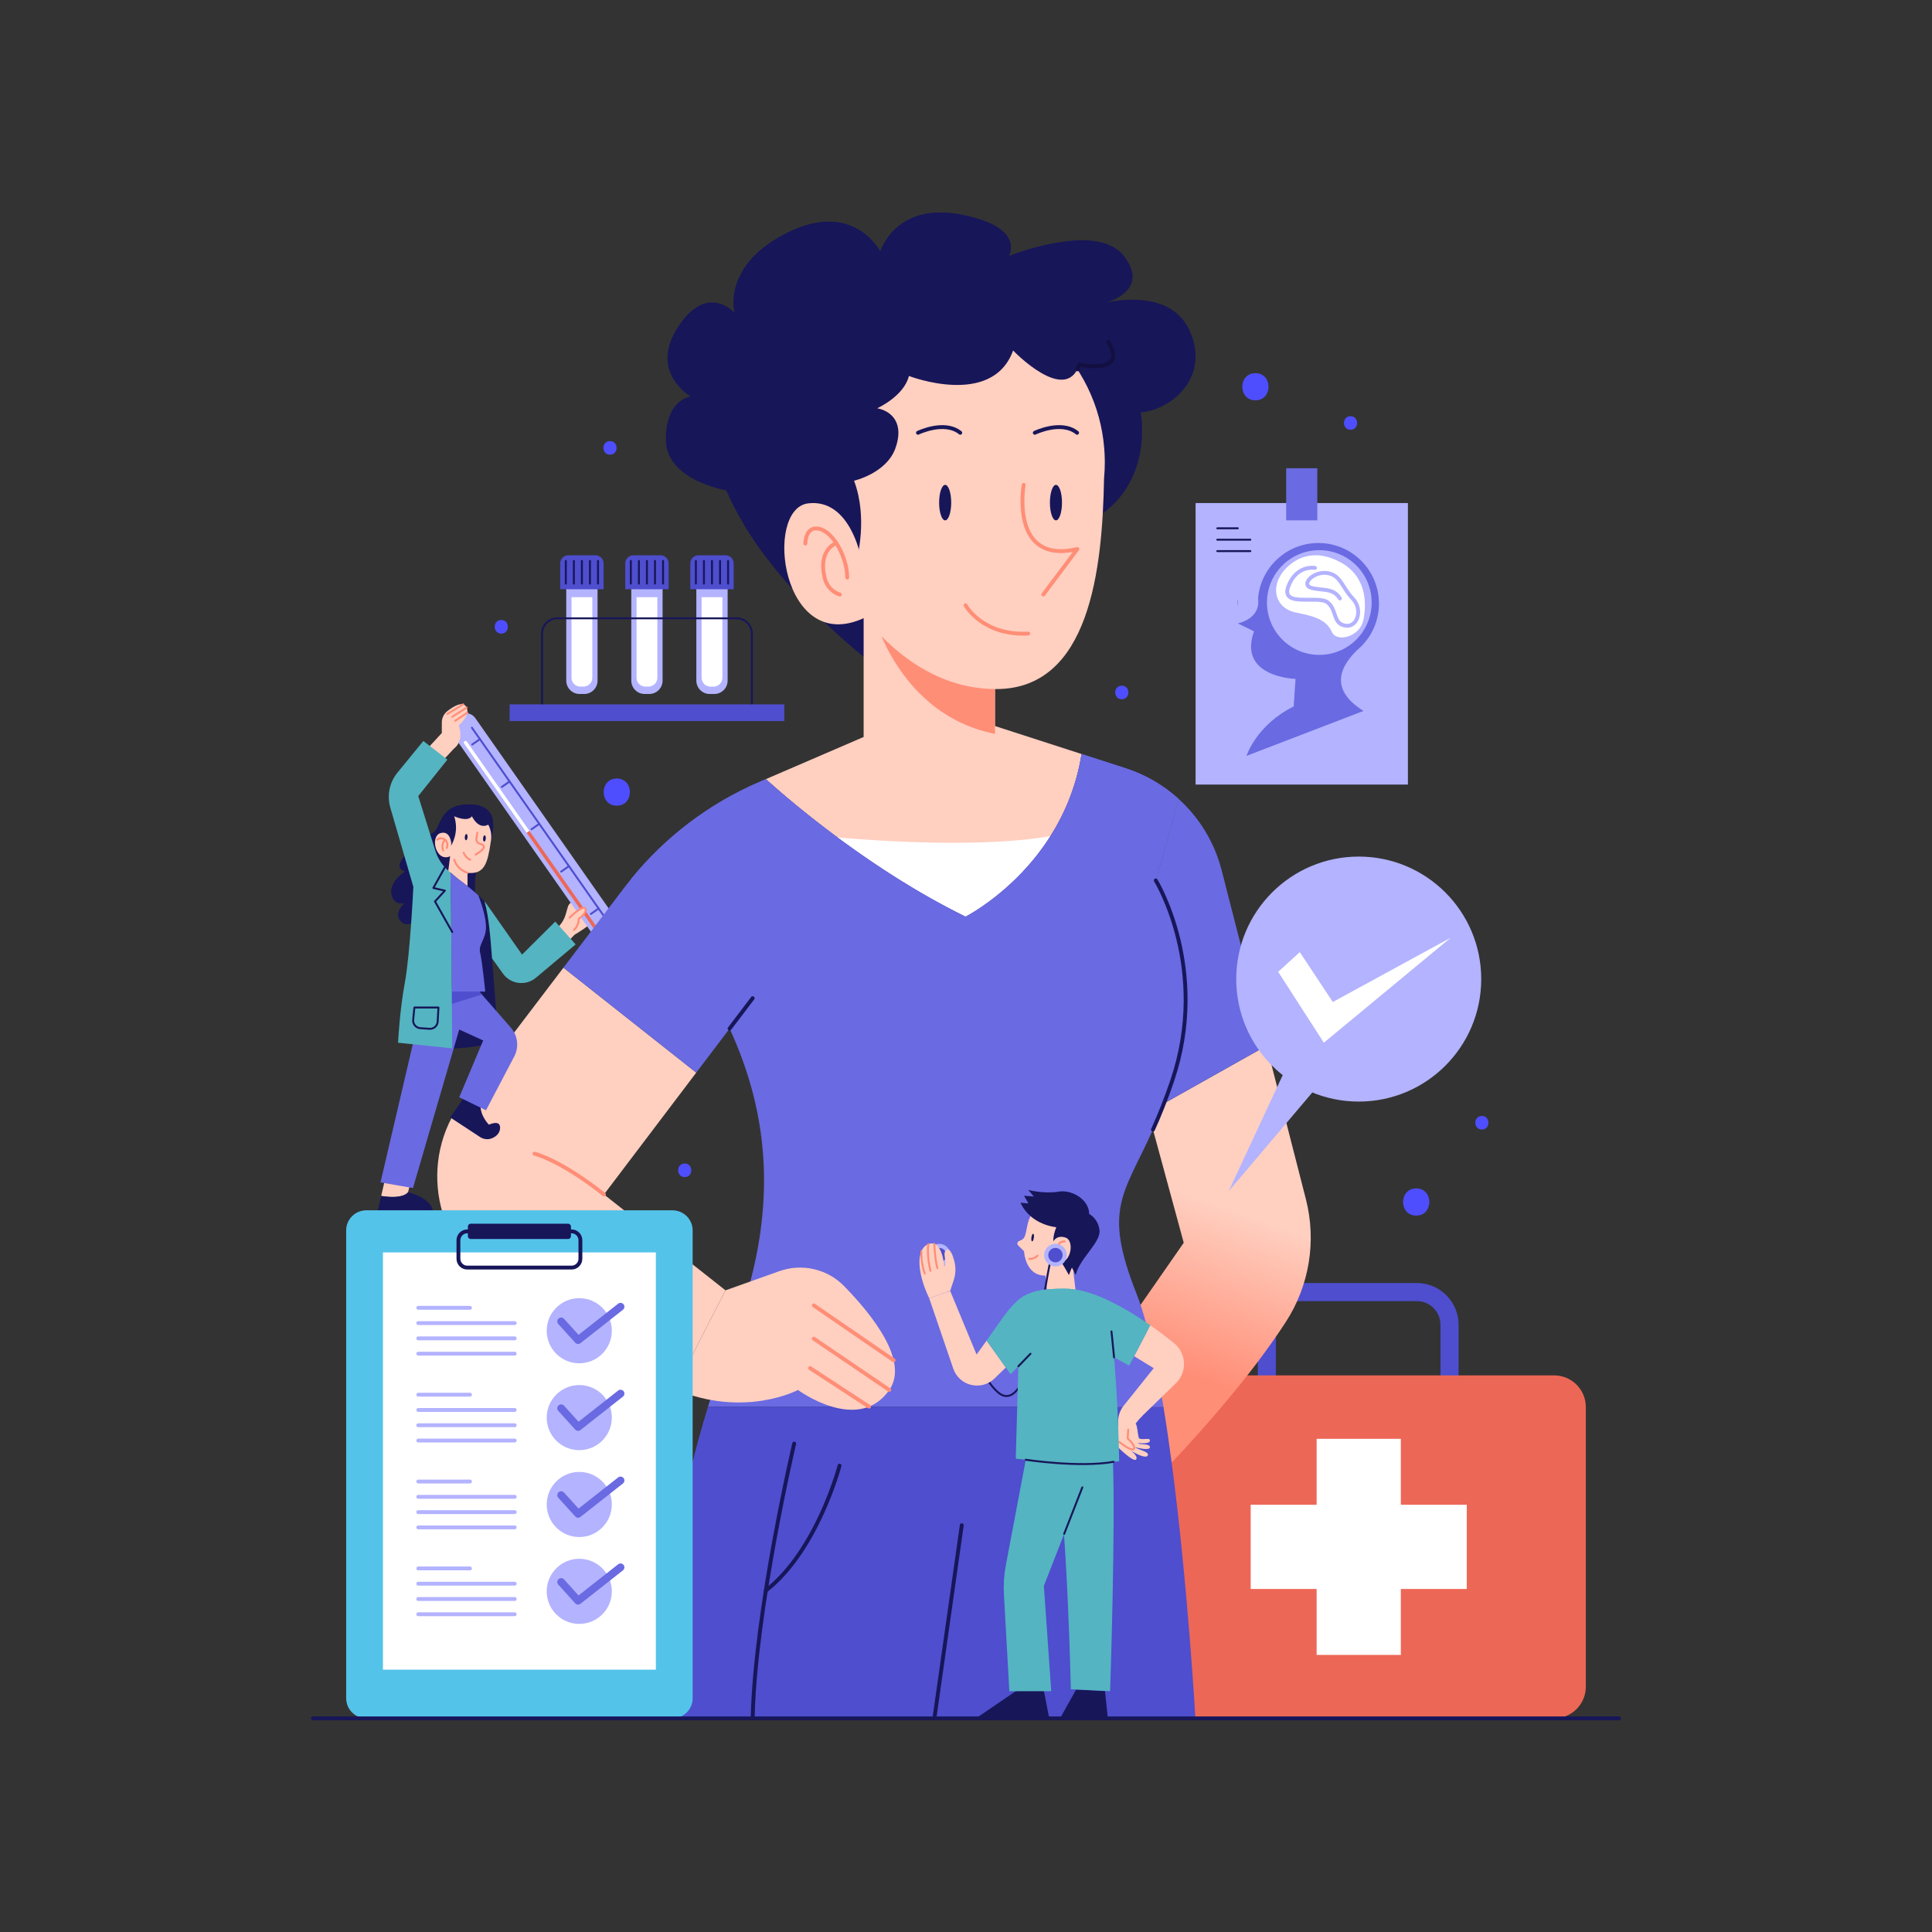 <svg xmlns="http://www.w3.org/2000/svg" xmlns:xlink="http://www.w3.org/1999/xlink" x="0px" y="0px" viewBox="0 0 500 500" style="enable-background:new 0 0 500 500;" xml:space="preserve"><rect x="0" y="0" width="500" height="500" fill="#333333" stroke="none"/><g id="BACKGROUND"></g><g id="OBJECTS">	<g>		<path style="fill:#4E4ECE;" d="M375.14,362.069c-1.295,0-2.344-1.05-2.344-2.344v-16.872c0-3.378-2.748-6.126-6.126-6.126h-30.336   c-3.378,0-6.126,2.748-6.126,6.126v16.195c0,1.295-1.05,2.344-2.344,2.344c-1.295,0-2.344-1.05-2.344-2.344v-16.195   c0-5.964,4.851-10.815,10.815-10.815h30.336c5.964,0,10.815,4.851,10.815,10.815v16.872   C377.484,361.019,376.434,362.069,375.14,362.069z"></path>		<path style="fill:#ED6756;" d="M301.058,444.707h101.16c4.525,0,8.193-3.668,8.193-8.193v-72.37c0-4.525-3.668-8.193-8.193-8.193   h-101.16c-4.525,0-8.193,3.668-8.193,8.193v72.37C292.865,441.039,296.533,444.707,301.058,444.707z"></path>		<g>			<polygon style="fill:#FFFFFF;" points="379.6,389.432 362.535,389.432 362.535,372.367 340.742,372.367 340.742,389.432     323.676,389.432 323.676,411.225 340.742,411.225 340.742,428.29 362.535,428.29 362.535,411.225 379.6,411.225    "></polygon>		</g>	</g>	<g>		<path style="fill:#FFCFC0;" d="M144.29,240.065L144.29,240.065c1.001-0.927,1.731-2.109,2.11-3.42l0.56-1.939   c0.247-0.854,1.018-1.443,1.907-1.449c2.365-0.016,6.747,0.169,7.243,1.729c0.684,2.149-7.424,6.935-7.424,6.935l-1.905,1.934   L144.29,240.065z"></path>		<g>			<path style="fill:#B3B3FF;" d="M182.244,270.368l-5.919,4.148L117.1,190.01c-0.977-1.395-0.639-3.317,0.755-4.294l0.869-0.609    c1.395-0.977,3.317-0.639,4.295,0.755L182.244,270.368z"></path>			<g>									<line style="fill:none;stroke:#4E4ECE;stroke-width:0.5;stroke-linecap:round;stroke-linejoin:round;stroke-miterlimit:10;" x1="122.125" y1="188.329" x2="180.484" y2="271.602"></line>									<line style="fill:none;stroke:#4E4ECE;stroke-width:0.5;stroke-linecap:round;stroke-linejoin:round;stroke-miterlimit:10;" x1="124.199" y1="191.289" x2="122.199" y2="192.691"></line>									<line style="fill:none;stroke:#4E4ECE;stroke-width:0.5;stroke-linecap:round;stroke-linejoin:round;stroke-miterlimit:10;" x1="131.88" y1="202.248" x2="129.88" y2="203.65"></line>									<line style="fill:none;stroke:#4E4ECE;stroke-width:0.5;stroke-linecap:round;stroke-linejoin:round;stroke-miterlimit:10;" x1="139.56" y1="213.207" x2="137.56" y2="214.609"></line>									<line style="fill:none;stroke:#4E4ECE;stroke-width:0.5;stroke-linecap:round;stroke-linejoin:round;stroke-miterlimit:10;" x1="147.24" y1="224.166" x2="145.24" y2="225.568"></line>									<line style="fill:none;stroke:#4E4ECE;stroke-width:0.5;stroke-linecap:round;stroke-linejoin:round;stroke-miterlimit:10;" x1="154.92" y1="235.125" x2="152.921" y2="236.527"></line>									<line style="fill:none;stroke:#4E4ECE;stroke-width:0.5;stroke-linecap:round;stroke-linejoin:round;stroke-miterlimit:10;" x1="162.601" y1="246.084" x2="160.601" y2="247.486"></line>									<line style="fill:none;stroke:#4E4ECE;stroke-width:0.5;stroke-linecap:round;stroke-linejoin:round;stroke-miterlimit:10;" x1="170.281" y1="257.043" x2="168.281" y2="258.445"></line>			</g>			<path style="fill:#ED6756;" d="M137.002,215.004l39.745,56.712c0.141,0.201,0.086,0.469-0.106,0.604l-0.01,0.007    c-0.192,0.135-0.463,0.095-0.604-0.106l-39.745-56.712L137.002,215.004z"></path>			<path style="fill:#FFFFFF;" d="M120.823,191.919l16.179,23.086l-0.72,0.505l-16.179-23.086c-0.134-0.192-0.086-0.469,0.106-0.604    l0.01-0.007C120.411,191.678,120.689,191.727,120.823,191.919z"></path>		</g>					<path style="fill:#FFCFC0;stroke:#FF8E77;stroke-width:0.5;stroke-linecap:round;stroke-linejoin:round;stroke-miterlimit:10;" d="   M147.415,237.477c0,0,3.419-3.37,4.054-2.344c0.635,1.026-1.709,2.686-1.709,2.686s0.098,1.709-1.221,2.833"></path>	</g>	<g>		<linearGradient id="SVGID_1_" gradientUnits="userSpaceOnUse" x1="316.473" y1="312.417" x2="302.114" y2="353.736">			<stop offset="0" style="stop-color:#FFCFC0"></stop>			<stop offset="1" style="stop-color:#FF8E77"></stop>		</linearGradient>		<path style="fill:url(#SVGID_1_);" d="M337.96,310.329l-10.165-39.693l-26.561,14.931l-4.066,2.286l1.221,4.495l7.959,29.281   l-11.171,16.07l-13.257,19.095l14.265,28.917c0,0,2.801-2.719,7.045-7.197c7.795-8.24,20.478-22.4,29.562-36.431   C338.874,332.694,340.738,321.172,337.96,310.329z"></path>		<path style="fill:#FFCFC0;" d="M279.914,195.14c-1.348,8.416-4.396,15.473-8.065,21.251   c-9.096,14.347-21.966,20.841-21.966,20.841c-12.484-6.119-23.924-13.668-33.137-20.501c-8.24-6.095-14.711-11.64-18.555-15.086   l43.628-18.813L279.914,195.14z"></path>		<path style="fill:#171659;" d="M295.211,106.734c0,0,4.103,20.314-14.852,29.105c-18.954,8.791-53.533,36.724-53.533,36.724   s-15.813-11.581-28.238-27.933c-2.192-2.872-4.267-5.884-6.142-9.002c-1.688-2.825-3.212-5.744-4.49-8.721   c0,0-15.637-2.591-15.637-13.14c0-10.55,6.447-11.136,6.447-11.136s-10.936-6.259-3.317-17.981s14.652-3.704,14.652-3.704   s-1.524-5.251,2.344-11.288c1.993-3.13,5.451-6.482,11.335-9.424c17.184-8.592,24.03,4.888,24.03,4.888s3.903-12.894,20.9-9.577   c16.997,3.317,12.308,10.749,12.308,10.749s16.516-6.635,25.788-2.977c1.641,0.633,3.048,1.594,4.103,2.977   c5.837,7.619-1.465,10.936-4.103,11.839c-0.223,0.082-0.41,0.141-0.563,0.188c0.141-0.035,0.328-0.07,0.563-0.117   c3.517-0.727,16.551-2.673,21.099,7.432C313.18,97.357,303.604,105.949,295.211,106.734z"></path>		<rect x="223.509" y="156.645" style="fill:#FFCFC0;" width="33.993" height="41.319"></rect>		<path style="fill:#FF8E77;" d="M257.502,156.645v33.29c-25.061-4.993-31.449-31.039-31.449-31.039   c0.645-0.797,1.278-1.547,1.922-2.251H257.502z"></path>		<path style="fill:#FFCFC0;" d="M285.927,119.57c0,1.43-0.07,2.837-0.199,4.231c-0.422,23.549-3.716,54.53-27.933,54.53   c-15.742,0-27.183-10.092-33.981-18.485c-15.379-6.892-26.092-22.33-26.092-40.276c0-24.346,19.751-44.097,44.097-44.097   c23.205,0,42.215,17.93,43.964,40.676l0.004-0.002c0,0.019,0,0.039,0,0.058C285.87,117.317,285.927,118.436,285.927,119.57z"></path>		<path style="fill:#171659;" d="M279.328,94.368c-3.516,10.55-17.137-3.657-17.137-3.657c-5.415,14.945-26.96,6.588-26.96,6.588   c-1.313,5.275-8.205,8.358-8.205,8.358c3.81,0.738,7.033,3.95,4.689,10.397c-2.344,6.447-10.69,8.358-10.69,8.358   c3.657,9.671,0.727,20.22,0.727,20.22h-23.162c-2.192-2.872-4.267-5.884-6.142-9.002v-65.97c1.993-3.13,5.451-6.482,11.335-9.424   c17.184-8.592,24.03,4.888,24.03,4.888s3.903-12.894,20.9-9.577c16.997,3.317,12.308,10.749,12.308,10.749   s16.516-6.635,25.788-2.977v25.19C292.081,97.158,279.328,94.368,279.328,94.368z"></path>		<path style="fill:#FFCFC0;" d="M222.776,144.191c0,0-2.784-15.238-13.627-13.92c-11.636,1.415-6.863,39.807,14.664,29.574   L222.776,144.191z"></path>		<path style="fill:none;stroke:#FF8E77;stroke-linecap:round;stroke-linejoin:round;stroke-miterlimit:10;" d="M208.417,140.675   c0,0,0-4.689,3.663-3.81c3.663,0.879,7.179,7.473,7.179,12.601"></path>		<path style="fill:none;stroke:#FF8E77;stroke-linecap:round;stroke-linejoin:round;stroke-miterlimit:10;" d="M216.427,140.561   c0,0-4.782,1.645-3.032,8.904c0.883,3.663,3.96,4.396,3.96,4.396"></path>		<path style="fill:none;stroke:#130F40;stroke-linecap:round;stroke-linejoin:round;stroke-miterlimit:10;" d="M286.806,88.507   c5.275,8.651-7.479,5.861-7.479,5.861c-0.152,0.446-0.316,0.856-0.504,1.219"></path>		<path style="fill:none;stroke:#FF8E77;stroke-linecap:round;stroke-linejoin:round;stroke-miterlimit:10;" d="M264.926,125.485   c0,0-3.657,20.708,13.898,16.606l-8.819,11.771"></path>		<ellipse style="fill:#171659;" cx="244.608" cy="130.076" rx="1.563" ry="4.591"></ellipse>		<ellipse style="fill:#171659;" cx="273.28" cy="130.076" rx="1.563" ry="4.591"></ellipse>		<path style="fill:none;stroke:#171659;stroke-linecap:round;stroke-linejoin:round;stroke-miterlimit:10;" d="M237.575,112.005   c0,0,6.838-3.321,10.94,0"></path>		<path style="fill:none;stroke:#171659;stroke-linecap:round;stroke-linejoin:round;stroke-miterlimit:10;" d="M267.809,112.005   c0,0,6.838-3.321,10.94,0"></path>		<path style="fill:none;stroke:#FF8E77;stroke-linecap:round;stroke-linejoin:round;stroke-miterlimit:10;" d="M249.883,156.645   c0,0,4.298,7.912,16.215,7.326"></path>		<path style="fill:#FFFFFF;" d="M271.849,216.391c-9.096,14.347-21.966,20.841-21.966,20.841   c-12.484-6.119-23.924-13.668-33.137-20.501C228.585,217.751,254.49,219.415,271.849,216.391z"></path>		<path style="fill:#6A6AE2;" d="M303.357,279.724c-0.711,2.097-1.421,4.033-2.124,5.843l26.561-14.931l-11.625-45.395   c-1.852-7.209-5.744-13.574-11.077-18.426l-5.978,21.04C299.114,227.855,313.18,250.712,303.357,279.724z"></path>		<path style="fill:#FFCFC0;" d="M119.866,284.588c-11.909,15.66-7.479,38.201,9.471,48.2l45.328,26.737l13.093-25.588   l-31.449-24.815l23.88-31.524l-34.368-27.166L119.866,284.588z"></path>		<path style="fill:#6A6AE2;" d="M303.357,279.724c9.823-29.011-4.243-51.869-4.243-51.869l5.978-21.04   c-3.903-3.563-8.569-6.306-13.75-7.982l-11.429-3.692c-4.689,29.293-30.031,42.093-30.031,42.093   c-23.631-11.593-43.523-28.273-51.693-35.587l-1.711,0.738c-12.894,5.556-24.229,14.136-33.079,25.002   c-0.609,0.75-1.219,1.512-1.805,2.286l-15.774,20.759l34.368,27.166l8.636-11.401l5.966-7.865h94.36l8.016,29.521l4.066-2.286   C301.937,283.756,302.647,281.821,303.357,279.724z"></path>		<path style="fill:#6A6AE2;" d="M295.176,337.699c-0.34-1.02-0.692-1.981-1.043-2.884c-8.733-22.084-3.399-25.483,4.255-42.468   c1.594-3.528,3.282-7.642,4.97-12.624c9.823-29.011-4.243-51.869-4.243-51.869l5.978-21.04c-3.903-3.563-8.569-6.306-13.75-7.982   l-11.429-3.692c-4.689,29.293-30.031,42.093-30.031,42.093c-23.631-11.593-43.523-28.273-51.693-35.587l-1.711,0.738   c-12.894,5.556-24.229,14.136-33.079,25.002c9.577,12.038,18.919,24.651,25.424,38.811c9.999,21.756,13.351,47.168,0.692,79.755   c-2.404,6.192-4.475,12.229-6.284,18.087h117.864C299.402,353.716,297.437,344.425,295.176,337.699z"></path>		<path style="fill:#4E4ECE;" d="M301.097,364.038H183.232c-14.285,46.258-11.299,80.669-11.299,80.669h137.437   c0,0-1.946-34.509-6.142-66.193C302.572,373.572,301.862,368.7,301.097,364.038z"></path>		<path style="fill:none;stroke:#171659;stroke-linecap:round;stroke-linejoin:round;stroke-miterlimit:10;" d="M299.114,227.855   c0,0,14.066,22.857,4.243,51.869c-1.688,4.982-3.376,9.096-4.97,12.624"></path>					<line style="fill:none;stroke:#171659;stroke-linecap:round;stroke-linejoin:round;stroke-miterlimit:10;" x1="188.824" y1="266.197" x2="194.791" y2="258.332"></line>		<g>			<path style="fill:#FFCFC0;" d="M187.758,333.937l13.916-4.953c5.854-2.084,12.404-0.613,16.751,3.828    c7.416,7.577,16.874,19.505,11.727,26.913c-8.01,11.526-23.639,0-23.639,0s-13.878,7.416-31.848-0.199L187.758,333.937z"></path>							<line style="fill:none;stroke:#FF8E77;stroke-linecap:round;stroke-linejoin:round;stroke-miterlimit:10;" x1="209.638" y1="354.059" x2="224.907" y2="364.038"></line>							<line style="fill:none;stroke:#FF8E77;stroke-linecap:round;stroke-linejoin:round;stroke-miterlimit:10;" x1="210.615" y1="346.45" x2="230.151" y2="359.724"></line>							<line style="fill:none;stroke:#FF8E77;stroke-linecap:round;stroke-linejoin:round;stroke-miterlimit:10;" x1="210.615" y1="337.844" x2="231.274" y2="352.03"></line>		</g>					<line style="fill:none;stroke:#171659;stroke-linecap:round;stroke-linejoin:round;stroke-miterlimit:10;" x1="248.906" y1="394.73" x2="241.824" y2="444.707"></line>		<path style="fill:none;stroke:#171659;stroke-linecap:round;stroke-linejoin:round;stroke-miterlimit:10;" d="M205.536,373.595   c0,0-10.159,43.37-10.745,71.112"></path>		<path style="fill:none;stroke:#171659;stroke-linecap:round;stroke-linejoin:round;stroke-miterlimit:10;" d="M217.273,379.301   c0,0-5.72,21.96-19.082,32.352"></path>		<path style="fill:none;stroke:#FF8E77;stroke-linecap:round;stroke-linejoin:round;stroke-miterlimit:10;" d="M156.308,309.122   c-11.335-8.983-17.977-10.546-17.977-10.546"></path>	</g>	<g>		<circle style="fill:#B3B3FF;" cx="351.638" cy="253.384" r="31.703"></circle>		<polygon style="fill:#FFFFFF;" points="336.385,246.406 330.793,251.503 342.607,269.851 375.46,242.669 344.936,259.318   "></polygon>		<polygon style="fill:#B3B3FF;" points="335.306,271.07 317.987,308.272 344.438,277.048   "></polygon>	</g>	<g>		<g>			<path style="fill:#FFCFC0;" d="M107.708,204.216l9.841-10.55c0,0,2.613-1.661,1.197-5.958c0,0,3.313-2.686,1.852-4.884    c-0.947-1.424-3.294,0.022-4.829,1.217c-0.908,0.707-1.429,1.795-1.429,2.946v2.723l-10.88,11.771L107.708,204.216z"></path>							<line style="fill:none;stroke:#FF8E77;stroke-width:0.5;stroke-linecap:round;stroke-linejoin:round;stroke-miterlimit:10;" x1="117.818" y1="186.536" x2="120.933" y2="184.454"></line>							<line style="fill:none;stroke:#FF8E77;stroke-width:0.5;stroke-linecap:round;stroke-linejoin:round;stroke-miterlimit:10;" x1="117.034" y1="185.495" x2="120.765" y2="183.133"></line>							<line style="fill:none;stroke:#FF8E77;stroke-width:0.5;stroke-linecap:round;stroke-linejoin:round;stroke-miterlimit:10;" x1="115.78" y1="184.778" x2="119.868" y2="182.291"></line>		</g>		<path style="fill:#FFCFC0;" d="M105.608,308.539l0.488-1.954l-6.545-0.977l-0.902,3.907   C104.543,310.447,105.608,308.539,105.608,308.539z"></path>		<path style="fill:#171659;" d="M111.957,313.228c0,0-0.02-2.943-6.349-4.689c0,0-1.065,1.908-6.958,0.977l-0.857,3.712H111.957z"></path>		<path style="fill:#171659;" d="M124.156,223.682c-2.544,3.88,0.152,8.768-2.473,8.522c-2.637-0.246-2.837-3.376-2.837-3.376   l-9.178,7.326c0,0-3.376,4.642-5.767,2.45c-2.286-2.098,0.551-4.689,0.809-4.923c-0.234,0.082-2.755,0.856-3.399-2.262   c-0.68-3.27,3.517-5.908,3.517-5.908s-2.544-0.492-0.879-3.001c1.665-2.52,4.595-3.81,4.595-3.81   c-0.059-1.594-0.199-2.028,2.872-2.86c0.879-0.234,1.383-0.961,1.852-1.875c1.172-2.297,2.122-5.791,8.111-5.791   c4.103,0,5.791,1.805,6.189,4.22C128.176,216.122,125.703,221.326,124.156,223.682z"></path>		<path style="fill:#FFCFC0;" d="M127.145,216.52c0,0.27-0.012,0.527-0.047,0.785c-0.023,0.188-0.058,0.363-0.082,0.539   c-0.844,5.638-1.618,8.487-6.025,8.053v5.521l-5.228-4.056l0.727-5.755c-1.489-1.184-2.438-3.024-2.438-5.087   c0-3.61,2.93-6.541,6.552-6.541C124.214,209.979,127.145,212.91,127.145,216.52z"></path>		<path style="fill:none;stroke:#FF8E77;stroke-width:0.5;stroke-linecap:round;stroke-linejoin:round;stroke-miterlimit:10;" d="   M123.532,215.499l-0.238,1.467c-0.102,0.625,0.278,1.243,0.892,1.396c1.053,0.264,2.068,0.964-1.093,2.802"></path>		<path style="fill:#171659;" d="M120.998,216.672c-0.032,0.444-0.216,0.792-0.411,0.778c-0.195-0.014-0.327-0.385-0.295-0.829   c0.032-0.444,0.216-0.792,0.411-0.778C120.898,215.856,121.03,216.228,120.998,216.672z"></path>		<path style="fill:#171659;" d="M125.723,217.014c-0.032,0.444-0.216,0.792-0.411,0.778c-0.195-0.014-0.327-0.385-0.295-0.829   c0.032-0.444,0.216-0.792,0.411-0.778C125.623,216.198,125.755,216.57,125.723,217.014z"></path>		<path style="fill:none;stroke:#FF8E77;stroke-width:0.5;stroke-linecap:round;stroke-linejoin:round;stroke-miterlimit:10;" d="   M119.992,220.699c0,0,0.439,1.222,1.685,1.808"></path>		<path style="fill:none;stroke:#FF8E77;stroke-width:0.5;stroke-linecap:round;stroke-linejoin:round;stroke-miterlimit:10;" d="   M120.991,225.897c-1.854-0.729-2.904-1.779-3.441-3.391"></path>		<path style="fill:#171659;" d="M127.567,212.394c-0.211,0.293-0.481,0.574-0.832,0.809c-2.86,1.934-4.595-1.958-4.595-1.958   c-1.196,1.618-4.595,0-4.595,0c1.418,4.279-0.809,7.608-0.809,7.608l-3.235,0.481l-0.234-5.369   c1.172-2.297,2.122-5.791,8.111-5.791C125.48,208.174,127.168,209.979,127.567,212.394z"></path>		<path style="fill:#FFCFC0;" d="M116.792,218.282c0,0-0.195-3.37-2.741-2.694c-2.874,0.763-1.284,7.684,2.438,6.019   L116.792,218.282z"></path>		<path style="fill:#171659;" d="M120.016,284.07l-3.491,5.128l7.742,5.082c1.047,0.687,2.391,0.724,3.475,0.097l0.231-0.134   c0.823-0.477,1.41-1.321,1.451-2.271c0.043-1.006-0.455-1.916-2.911-0.918c0,0-2.344-2.344-2.149-5.226L120.016,284.07z"></path>		<path style="fill:none;stroke:#FF8E77;stroke-width:0.5;stroke-linecap:round;stroke-linejoin:round;stroke-miterlimit:10;" d="   M113.178,217.305c0,0,0.879-0.781,1.954,0c1.075,0.781,0.488,2.149,0.488,2.149"></path>		<path style="fill:none;stroke:#FF8E77;stroke-width:0.5;stroke-linecap:round;stroke-linejoin:round;stroke-miterlimit:10;" d="   M115.132,217.305c0,0-1.043,1.27-0.448,2.784"></path>		<path style="fill:#171659;" d="M129.008,269.561c0,0-6.259,1.758-11.921,1.758h-0.059c-0.012-1.746-0.047-7.642-0.106-14.699   c-0.07-11.464-0.223-26.022-0.399-30.852c0.692,0.551,1.453,1.278,2.415,1.993c2.215,1.653,3.774,2.966,4.853,3.95   c0.727,0.668,1.243,1.196,1.594,1.583c1.149,3.751,1.571,9.764,1.958,14.734L129.008,269.561z"></path>		<path style="fill:#54B4C1;" d="M143.704,238.502l-8.596,8.547l-9.035-12.894c0,0-0.166-0.277-0.69-0.858   c1.151,3.745,1.575,9.762,1.96,14.729l2.814,3.935c1.986,2.777,5.916,3.275,8.532,1.081l10.29-8.631L143.704,238.502z"></path>		<path style="fill:#6A6AE2;" d="M133.088,273.406l-7.314,13.937l-6.928-3.376l6.201-14.699l-6.201-2.825l-11.968,41.026   l-8.405-1.465l10.186-43.593l1.489-6.377h13.386l1.172,1.336l7.49,8.569C134.014,268.002,134.365,270.979,133.088,273.406z"></path>		<polygon style="fill:#4E4ECE;" points="124.707,257.37 108.66,262.411 110.148,256.034 123.535,256.034   "></polygon>		<path style="fill:#6A6AE2;" d="M124.261,246.563c0.539,2.192,1.325,10.057,1.325,10.057h-8.662   c-0.07-11.464-0.223-26.022-0.399-30.852c0.692,0.551,1.453,1.278,2.415,1.993c2.215,1.653,3.774,2.966,4.853,3.95   c0.434,1.114,1.899,5.087,1.981,7.959C125.879,243.046,123.722,244.359,124.261,246.563z"></path>		<path style="fill:#54B4C1;" d="M116.335,225.613c-1.731-1.429-3.008-3.331-3.678-5.473l-4.412-14.117l7.534-9.426l-6.216-4.835   l-6.703,8.19c-2.07,2.529-2.761,5.915-1.849,9.053l5.963,20.511c0,0-0.83,17.387-2.198,24.762   c-1.368,7.375-1.758,15.58-1.758,15.58l14.014,1.46c-0.025-4.609-0.215-37.757-0.509-45.548L116.335,225.613z"></path>					<polyline style="fill:none;stroke:#171659;stroke-width:0.5;stroke-linecap:round;stroke-linejoin:round;stroke-miterlimit:10;" points="   117.034,241.194 112.574,233.298 115.132,230.492 112.153,229.809 115.132,224.466   "></polyline>		<path style="fill:none;stroke:#171659;stroke-width:0.5;stroke-linecap:round;stroke-linejoin:round;stroke-miterlimit:10;" d="   M113.471,260.749l-0.202,3.638c-0.061,1.102-1.011,1.941-2.113,1.866l-2.389-0.163c-1.114-0.076-1.945-1.059-1.836-2.17   l0.313-3.171H113.471z"></path>	</g>	<g>		<path style="fill:#54C3EA;" d="M174.051,444.707H94.797c-2.877,0-5.208-2.332-5.208-5.208V318.437   c0-2.877,2.332-5.208,5.208-5.208h79.254c2.876,0,5.208,2.332,5.208,5.208v121.062   C179.259,442.375,176.928,444.707,174.051,444.707z"></path>		<rect x="99.108" y="324.126" style="fill:#FFFFFF;" width="70.631" height="107.98"></rect>		<path style="fill:#171659;" d="M147.031,320.655h-25.214c-0.403,0-0.729-0.326-0.729-0.729v-2.499   c0-0.402,0.326-0.729,0.729-0.729h25.214c0.402,0,0.729,0.326,0.729,0.729v2.499C147.759,320.329,147.433,320.655,147.031,320.655   z"></path>		<path style="fill:none;stroke:#171659;stroke-linecap:round;stroke-linejoin:round;stroke-miterlimit:10;" d="M147.921,328.052   h-26.993c-1.263,0-2.286-1.023-2.286-2.286v-4.803c0-1.263,1.023-2.286,2.286-2.286h26.993c1.262,0,2.286,1.023,2.286,2.286v4.803   C150.206,327.029,149.183,328.052,147.921,328.052z"></path>		<g>			<g>				<g>											<line style="fill:none;stroke:#B3B3FF;stroke-linecap:round;stroke-linejoin:round;stroke-miterlimit:10;" x1="108.25" y1="338.459" x2="121.633" y2="338.459"></line>											<line style="fill:none;stroke:#B3B3FF;stroke-linecap:round;stroke-linejoin:round;stroke-miterlimit:10;" x1="108.25" y1="342.415" x2="133.208" y2="342.415"></line>											<line style="fill:none;stroke:#B3B3FF;stroke-linecap:round;stroke-linejoin:round;stroke-miterlimit:10;" x1="108.25" y1="346.371" x2="133.208" y2="346.371"></line>											<line style="fill:none;stroke:#B3B3FF;stroke-linecap:round;stroke-linejoin:round;stroke-miterlimit:10;" x1="108.25" y1="350.327" x2="133.208" y2="350.327"></line>				</g>				<circle style="fill:#B3B3FF;" cx="149.914" cy="344.393" r="8.425"></circle>									<polyline style="fill:none;stroke:#6A6AE2;stroke-width:2;stroke-linecap:round;stroke-linejoin:round;stroke-miterlimit:10;" points="     145.225,341.974 149.61,346.822 160.597,338.177     "></polyline>			</g>			<g>				<g>											<line style="fill:none;stroke:#B3B3FF;stroke-linecap:round;stroke-linejoin:round;stroke-miterlimit:10;" x1="108.25" y1="360.941" x2="121.633" y2="360.941"></line>											<line style="fill:none;stroke:#B3B3FF;stroke-linecap:round;stroke-linejoin:round;stroke-miterlimit:10;" x1="108.25" y1="364.897" x2="133.208" y2="364.897"></line>											<line style="fill:none;stroke:#B3B3FF;stroke-linecap:round;stroke-linejoin:round;stroke-miterlimit:10;" x1="108.25" y1="368.853" x2="133.208" y2="368.853"></line>											<line style="fill:none;stroke:#B3B3FF;stroke-linecap:round;stroke-linejoin:round;stroke-miterlimit:10;" x1="108.25" y1="372.809" x2="133.208" y2="372.809"></line>				</g>				<circle style="fill:#B3B3FF;" cx="149.914" cy="366.875" r="8.425"></circle>									<polyline style="fill:none;stroke:#6A6AE2;stroke-width:2;stroke-linecap:round;stroke-linejoin:round;stroke-miterlimit:10;" points="     145.225,364.456 149.61,369.304 160.597,360.659     "></polyline>			</g>			<g>				<g>											<line style="fill:none;stroke:#B3B3FF;stroke-linecap:round;stroke-linejoin:round;stroke-miterlimit:10;" x1="108.25" y1="383.423" x2="121.633" y2="383.423"></line>											<line style="fill:none;stroke:#B3B3FF;stroke-linecap:round;stroke-linejoin:round;stroke-miterlimit:10;" x1="108.25" y1="387.379" x2="133.208" y2="387.379"></line>											<line style="fill:none;stroke:#B3B3FF;stroke-linecap:round;stroke-linejoin:round;stroke-miterlimit:10;" x1="108.25" y1="391.335" x2="133.208" y2="391.335"></line>											<line style="fill:none;stroke:#B3B3FF;stroke-linecap:round;stroke-linejoin:round;stroke-miterlimit:10;" x1="108.25" y1="395.291" x2="133.208" y2="395.291"></line>				</g>				<circle style="fill:#B3B3FF;" cx="149.914" cy="389.357" r="8.425"></circle>									<polyline style="fill:none;stroke:#6A6AE2;stroke-width:2;stroke-linecap:round;stroke-linejoin:round;stroke-miterlimit:10;" points="     145.225,386.938 149.61,391.786 160.597,383.141     "></polyline>			</g>			<g>				<g>											<line style="fill:none;stroke:#B3B3FF;stroke-linecap:round;stroke-linejoin:round;stroke-miterlimit:10;" x1="108.25" y1="405.905" x2="121.633" y2="405.905"></line>											<line style="fill:none;stroke:#B3B3FF;stroke-linecap:round;stroke-linejoin:round;stroke-miterlimit:10;" x1="108.25" y1="409.861" x2="133.208" y2="409.861"></line>											<line style="fill:none;stroke:#B3B3FF;stroke-linecap:round;stroke-linejoin:round;stroke-miterlimit:10;" x1="108.25" y1="413.817" x2="133.208" y2="413.817"></line>											<line style="fill:none;stroke:#B3B3FF;stroke-linecap:round;stroke-linejoin:round;stroke-miterlimit:10;" x1="108.25" y1="417.773" x2="133.208" y2="417.773"></line>				</g>				<circle style="fill:#B3B3FF;" cx="149.914" cy="411.839" r="8.425"></circle>									<polyline style="fill:none;stroke:#6A6AE2;stroke-width:2;stroke-linecap:round;stroke-linejoin:round;stroke-miterlimit:10;" points="     145.225,409.42 149.61,414.268 160.597,405.623     "></polyline>			</g>		</g>	</g>	<g>		<g>			<g>				<path style="fill:#B3B3FF;" d="M151.19,179.604H150c-1.908,0-3.455-1.547-3.455-3.455V149.51h8.1v26.638     C154.645,178.057,153.098,179.604,151.19,179.604z"></path>				<path style="fill:#FFFFFF;" d="M150.991,177.699h-0.791c-1.269,0-2.298-1.029-2.298-2.298v-20.852h5.388v20.852     C153.289,176.67,152.26,177.699,150.991,177.699z"></path>				<path style="fill:#4E4ECE;" d="M156.212,152.497h-11.233v-6.682c0-1.165,0.945-2.11,2.11-2.11h7.014     c1.165,0,2.11,0.945,2.11,2.11V152.497z"></path>				<g>											<line style="fill:none;stroke:#171659;stroke-width:0.5;stroke-linecap:round;stroke-linejoin:round;stroke-miterlimit:10;" x1="146.428" y1="145.171" x2="146.428" y2="151.032"></line>											<line style="fill:none;stroke:#171659;stroke-width:0.5;stroke-linecap:round;stroke-linejoin:round;stroke-miterlimit:10;" x1="148.512" y1="145.171" x2="148.512" y2="151.032"></line>											<line style="fill:none;stroke:#171659;stroke-width:0.5;stroke-linecap:round;stroke-linejoin:round;stroke-miterlimit:10;" x1="150.595" y1="145.171" x2="150.595" y2="151.032"></line>											<line style="fill:none;stroke:#171659;stroke-width:0.5;stroke-linecap:round;stroke-linejoin:round;stroke-miterlimit:10;" x1="152.678" y1="145.171" x2="152.678" y2="151.032"></line>											<line style="fill:none;stroke:#171659;stroke-width:0.5;stroke-linecap:round;stroke-linejoin:round;stroke-miterlimit:10;" x1="154.762" y1="145.171" x2="154.762" y2="151.032"></line>				</g>			</g>			<g>				<path style="fill:#B3B3FF;" d="M168.023,179.604h-1.19c-1.908,0-3.455-1.547-3.455-3.455V149.51h8.1v26.638     C171.478,178.057,169.931,179.604,168.023,179.604z"></path>				<path style="fill:#FFFFFF;" d="M167.824,177.699h-0.791c-1.269,0-2.298-1.029-2.298-2.298v-20.852h5.388v20.852     C170.122,176.67,169.093,177.699,167.824,177.699z"></path>				<path style="fill:#4E4ECE;" d="M173.045,152.497h-11.233v-6.682c0-1.165,0.945-2.11,2.11-2.11h7.014     c1.165,0,2.11,0.945,2.11,2.11V152.497z"></path>				<g>											<line style="fill:none;stroke:#171659;stroke-width:0.5;stroke-linecap:round;stroke-linejoin:round;stroke-miterlimit:10;" x1="163.261" y1="145.171" x2="163.261" y2="151.032"></line>											<line style="fill:none;stroke:#171659;stroke-width:0.5;stroke-linecap:round;stroke-linejoin:round;stroke-miterlimit:10;" x1="165.345" y1="145.171" x2="165.345" y2="151.032"></line>											<line style="fill:none;stroke:#171659;stroke-width:0.5;stroke-linecap:round;stroke-linejoin:round;stroke-miterlimit:10;" x1="167.428" y1="145.171" x2="167.428" y2="151.032"></line>											<line style="fill:none;stroke:#171659;stroke-width:0.5;stroke-linecap:round;stroke-linejoin:round;stroke-miterlimit:10;" x1="169.511" y1="145.171" x2="169.511" y2="151.032"></line>											<line style="fill:none;stroke:#171659;stroke-width:0.5;stroke-linecap:round;stroke-linejoin:round;stroke-miterlimit:10;" x1="171.595" y1="145.171" x2="171.595" y2="151.032"></line>				</g>			</g>			<g>				<path style="fill:#B3B3FF;" d="M184.856,179.604h-1.19c-1.908,0-3.455-1.547-3.455-3.455V149.51h8.1v26.638     C188.311,178.057,186.764,179.604,184.856,179.604z"></path>				<path style="fill:#FFFFFF;" d="M184.657,177.699h-0.791c-1.269,0-2.298-1.029-2.298-2.298v-20.852h5.388v20.852     C186.955,176.67,185.926,177.699,184.657,177.699z"></path>				<path style="fill:#4E4ECE;" d="M189.878,152.497h-11.233v-6.682c0-1.165,0.945-2.11,2.11-2.11h7.014     c1.165,0,2.11,0.945,2.11,2.11V152.497z"></path>				<g>											<line style="fill:none;stroke:#171659;stroke-width:0.5;stroke-linecap:round;stroke-linejoin:round;stroke-miterlimit:10;" x1="180.094" y1="145.171" x2="180.094" y2="151.032"></line>											<line style="fill:none;stroke:#171659;stroke-width:0.5;stroke-linecap:round;stroke-linejoin:round;stroke-miterlimit:10;" x1="182.178" y1="145.171" x2="182.178" y2="151.032"></line>											<line style="fill:none;stroke:#171659;stroke-width:0.5;stroke-linecap:round;stroke-linejoin:round;stroke-miterlimit:10;" x1="184.261" y1="145.171" x2="184.261" y2="151.032"></line>											<line style="fill:none;stroke:#171659;stroke-width:0.5;stroke-linecap:round;stroke-linejoin:round;stroke-miterlimit:10;" x1="186.345" y1="145.171" x2="186.345" y2="151.032"></line>											<line style="fill:none;stroke:#171659;stroke-width:0.5;stroke-linecap:round;stroke-linejoin:round;stroke-miterlimit:10;" x1="188.428" y1="145.171" x2="188.428" y2="151.032"></line>				</g>			</g>		</g>		<path style="fill:none;stroke:#171659;stroke-width:0.5;stroke-linecap:round;stroke-linejoin:round;stroke-miterlimit:10;" d="   M140.273,182.29v-18.315c0-2.185,1.771-3.956,3.956-3.956h46.398c2.185,0,3.956,1.771,3.956,3.956v18.315"></path>		<rect x="131.88" y="182.29" style="fill:#4E4ECE;" width="71.097" height="4.323"></rect>	</g>	<g>		<rect x="309.417" y="130.191" style="fill:#B3B3FF;" width="54.949" height="72.853"></rect>		<path style="fill:#6A6AE2;" d="M320.237,156.857c-0.023-0.211-0.023-0.434-0.023-0.645c0-0.445,0.023-0.891,0.059-1.325   C320.377,155.626,320.354,156.27,320.237,156.857z"></path>		<g>			<path style="fill:#6A6AE2;" d="M352.867,183.992L322.59,195.62c0,0,2.543-7.994,12.214-12.788l0.481-7.139    c0,0-15.039-0.387-10.737-12.308l-4.208-2.051c0,0,4.443-0.821,5.204-4.478c0.117-0.586,0.141-1.231,0.035-1.969    c0-0.012,0-0.012,0-0.023c0.68-8.029,7.42-14.336,15.625-14.336c8.651,0,15.672,7.021,15.672,15.684    c0,4.888-2.25,9.26-5.767,12.132v0.012C345.834,173.548,344.955,179.01,352.867,183.992z"></path>							<ellipse transform="matrix(0.707 -0.707 0.707 0.707 -10.227 287.137)" style="fill:#B3B3FF;" cx="341.491" cy="155.913" rx="13.553" ry="13.553"></ellipse>			<path style="fill:#FFFFFF;" d="M333.799,146.169c-5.626,4.725-4.176,11.282,1.685,12.381c5.861,1.099,7.985,2.344,9.231,5.055    c1.245,2.711,7.253,1.245,8.132-3.15c0.879-4.396,0.806-11.282-5.934-14.945C340.172,141.847,335.63,144.631,333.799,146.169z"></path>			<path style="fill:none;stroke:#B3B3FF;stroke-linecap:round;stroke-linejoin:round;stroke-miterlimit:10;" d="M340.319,146.975    c0,0-4.762-0.879-6.887,4.762c-2.125,5.641,7.766,2.198,10.183,4.176c2.418,1.978,1.319,5.494,4.542,6.007    c3.223,0.513,4.615-4.249,1.905-7.033c-2.711-2.784-3.077-6.154-6.667-6.593c-3.59-0.44-6.74,3.004-4.103,3.81    c2.637,0.806,5.788-0.073,7.473,2.784"></path>		</g>		<rect x="332.861" y="121.187" style="fill:#6A6AE2;" width="8.059" height="13.48"></rect>		<g>							<line style="fill:none;stroke:#171659;stroke-width:0.5;stroke-linecap:round;stroke-linejoin:round;stroke-miterlimit:10;" x1="315.032" y1="136.719" x2="320.339" y2="136.719"></line>							<line style="fill:none;stroke:#171659;stroke-width:0.5;stroke-linecap:round;stroke-linejoin:round;stroke-miterlimit:10;" x1="315.032" y1="139.673" x2="323.583" y2="139.673"></line>							<line style="fill:none;stroke:#171659;stroke-width:0.5;stroke-linecap:round;stroke-linejoin:round;stroke-miterlimit:10;" x1="315.032" y1="142.628" x2="323.583" y2="142.628"></line>		</g>	</g>	<g>		<path style="fill:#FFCFC0;" d="M277.838,329.522l0.689,5.88h-7.396l-0.586-5.275c-5.275,0.047-5.521-6.306-5.521-6.306   l-1.528-1.498c-0.376-0.369-0.219-0.999,0.28-1.167c1.518-0.51,1.525-1.127,2.138-4.181l0.012,0.012   c0.777-4.108,4.541-7.165,8.94-6.832c3.98,0.3,7.315,3.501,7.756,7.468c0.339,3.045-0.939,5.809-3.087,7.546   C278.249,326.209,277.646,327.879,277.838,329.522z"></path>		<path style="fill:#171659;" d="M276.635,329.98c-2.894-5.348-5.348-7.253-3.26-12.381c0,0-6.594-0.476-9.268-6.337l2.051,0.183   l-1.135-1.978l2.528,0.183l-1.429-1.685c0,0,4.103,1.062,7.766,0.44c3.663-0.623,8.022,2.161,7.986,5.788   c0,0,2.271,1.026,2.674,4.176c0.403,3.15-5.238,7.399-6.154,11.612l-0.989-1.941L276.635,329.98z"></path>		<path style="fill:#FFCFC0;" d="M272.252,321.873c0,0,0.879-2.54,3.565-1.563c2.686,0.977,1.026,8.889-3.907,5.763L272.252,321.873   z"></path>		<path style="fill:none;stroke:#FF8E77;stroke-width:0.5;stroke-linecap:round;stroke-linejoin:round;stroke-miterlimit:10;" d="   M273.375,323.443c0,0,0.391-2.303,2.149-2.156"></path>		<path style="fill:#171659;" d="M267.56,320.326c-0.076,0.546-0.279,0.969-0.453,0.944c-0.174-0.024-0.253-0.486-0.176-1.032   s0.279-0.969,0.453-0.944C267.558,319.318,267.637,319.78,267.56,320.326z"></path>		<path style="fill:none;stroke:#FF8E77;stroke-width:0.5;stroke-linecap:round;stroke-linejoin:round;stroke-miterlimit:10;" d="   M266.379,325.768c0,0,1.062,0.257,2.125-0.806"></path>		<path style="fill:none;stroke:#171659;stroke-width:0.5;stroke-linecap:round;stroke-linejoin:round;stroke-miterlimit:10;" d="   M271.91,326.073c-2.198,9.231-4.687,35.605-11.599,35.214c-6.912-0.391-17.248-34.603-17.248-34.603"></path>		<polygon style="fill:#171659;" points="262.879,437.674 252.569,444.707 271.544,444.707 270.005,436.795   "></polygon>		<polygon style="fill:#171659;" points="278.503,437.251 274.338,444.707 286.709,444.707 285.976,437.674   "></polygon>		<path style="fill:#54B4C1;" d="M287.979,376.916c0.781,17.876-0.684,60.758-0.684,60.758l-10.159-0.488   c0,0-0.977-44.347-3.907-59.781L287.979,376.916z"></path>		<circle style="fill:#B3B3FF;" cx="243.063" cy="324.825" r="2.921"></circle>		<circle style="fill:#4E4ECE;" cx="243.063" cy="324.825" r="1.859"></circle>		<path style="fill:#FFCFC0;" d="M255.33,346.948l4.982,6.963l-2.93,2.837c-3.423,3.329-9.155,1.946-10.69-2.579l-6.212-18.18   l5.427-1.899l6.822,16.457C253.689,349.257,254.544,348.061,255.33,346.948z"></path>		<path style="fill:#FFCFC0;" d="M295.852,366.207c-0.715,0.692-1.36,1.43-1.958,2.215c0,0,0.07,0.035,0.164,0.27   c0.094,0.223,0.211,0.656,0.316,1.43c0.199,1.571,0.387,2.11,0.387,2.11c0.985,0.586,2.93-0.352,2.837,0.633   c-0.094,0.973-3.118,0.586-3.118,0.586c0.434,0.586,3.071,0,3.118,1.078c0.047,1.02-3.54,0.082-3.833,0.012   c0.598,0.633,3.915,1.172,3.247,2.18c-0.586,0.891-3.563-0.82-4.325-1.266c0.481,0.375,1.875,1.512,1.348,2.239   c-0.633,0.879-4.665-3.118-4.665-3.118v-6.658c0-1.418,0.457-2.802,1.289-3.939l7.924-9.893l-5.076-3.106l4.185-7.994   c2.262,1.571,4.337,3.153,6.095,4.56c3.224,2.591,3.54,7.373,0.656,10.327L295.852,366.207z"></path>		<path style="fill:#FFCFC0;" d="M245.903,334.083l0.938-2.857c0.514-1.564,0.558-3.242,0.141-4.835   c-0.422-1.613-1.068-3.287-1.885-2.948c-1.514,0.628,0.195,2.948-0.733,4.303c0,0-0.439-6.884-3.883-5.841   c-3.443,1.043-3.297,7.197,0,14.083L245.903,334.083z"></path>		<path style="fill:none;stroke:#FF8E77;stroke-width:0.5;stroke-linecap:round;stroke-linejoin:round;stroke-miterlimit:10;" d="   M241.789,321.905c0,0,0.187,4.217,0.819,6.318"></path>		<path style="fill:none;stroke:#FF8E77;stroke-width:0.5;stroke-linecap:round;stroke-linejoin:round;stroke-miterlimit:10;" d="   M240.225,322.002c0,0-0.403,2.97,0.574,6.891"></path>		<path style="fill:none;stroke:#FF8E77;stroke-width:0.5;stroke-linecap:round;stroke-linejoin:round;stroke-miterlimit:10;" d="   M238.451,323.833c0,0-0.143,3.07,0.883,5.757"></path>		<path style="fill:none;stroke:#FF8E77;stroke-width:0.5;stroke-linecap:round;stroke-linejoin:round;stroke-miterlimit:10;" d="   M289.639,373.156c0,0,3.272,2.637,3.81,1.807c0.537-0.83-1.612-2.686-1.612-2.686l0.147-2.296"></path>		<path style="fill:#54B4C1;" d="M289.639,378.186c-11.722,1.172-26.761-0.68-26.761-0.68l0.75-26.808l0.129-4.841   c-0.703-3.563-0.785-6.646-0.41-9.249c2.696-2.297,5.896-3.106,12.179-3.106c3.376,0,7.127,1.137,10.889,2.86   c0.633,3.317,1.149,7.197,1.559,11.241C289.428,361.905,289.639,378.186,289.639,378.186z"></path>		<path style="fill:#54B4C1;" d="M297.692,342.986l-4.185,7.994l-1.278,2.438l-6.353-3.458l-19.189,0.387l-5.134,5.31l-1.242-1.747   l-4.982-6.963c3.552-4.993,5.58-8.264,8.018-10.339c2.696-2.297,5.896-3.106,12.179-3.106c3.376,0,7.127,1.137,10.889,2.86   C290.331,338.145,294.234,340.559,297.692,342.986z"></path>					<line style="fill:none;stroke:#171659;stroke-width:0.5;stroke-linecap:round;stroke-linejoin:round;stroke-miterlimit:10;" x1="263.548" y1="353.595" x2="266.688" y2="350.347"></line>		<path style="fill:none;stroke:#171659;stroke-width:0.5;stroke-linecap:round;stroke-linejoin:round;stroke-miterlimit:10;" d="   M288.32,351.29c-0.345-3.686-0.676-6.71-0.676-6.71"></path>		<path style="fill:#54B4C1;" d="M265.756,376.281l-5.45,28.806c-0.468,2.472-0.633,4.992-0.493,7.503l1.401,25.083h10.843   l-1.905-27.253l13.333-34.139H265.756z"></path>		<path style="fill:none;stroke:#171659;stroke-width:0.5;stroke-linecap:round;stroke-linejoin:round;stroke-miterlimit:10;" d="   M265.472,377.783c0,0,13.932,2.118,22.736,0.528"></path>					<line style="fill:none;stroke:#171659;stroke-width:0.5;stroke-linecap:round;stroke-linejoin:round;stroke-miterlimit:10;" x1="275.409" y1="396.96" x2="280.11" y2="384.924"></line>		<circle style="fill:#B3B3FF;" cx="273.147" cy="324.825" r="2.921"></circle>		<circle style="fill:#4E4ECE;" cx="273.147" cy="324.825" r="1.859"></circle>	</g>	<g>		<path style="fill:#4E4EFF;" d="M366.514,307.563c-4.525,0-4.533,7.033,0,7.033C371.04,314.596,371.047,307.563,366.514,307.563z"></path>		<path style="fill:#4E4EFF;" d="M159.626,201.481c-4.525,0-4.533,7.033,0,7.033C164.151,208.514,164.159,201.481,159.626,201.481z"></path>		<path style="fill:#4E4EFF;" d="M324.902,96.572c-4.525,0-4.533,7.033,0,7.033C329.427,103.605,329.435,96.572,324.902,96.572z"></path>		<path style="fill:#4E4EFF;" d="M290.323,177.452c-2.263,0-2.266,3.516,0,3.516C292.586,180.968,292.589,177.452,290.323,177.452z"></path>		<path style="fill:#4E4EFF;" d="M383.511,288.808c-2.263,0-2.266,3.516,0,3.516C385.773,292.324,385.777,288.808,383.511,288.808z"></path>		<path style="fill:#4E4EFF;" d="M177.208,301.116c-2.263,0-2.266,3.516,0,3.516C179.471,304.632,179.475,301.116,177.208,301.116z"></path>		<path style="fill:#4E4EFF;" d="M129.735,160.455c-2.263,0-2.266,3.517,0,3.517C131.998,163.972,132.002,160.455,129.735,160.455z"></path>		<path style="fill:#4E4EFF;" d="M157.867,114.154c-2.263,0-2.266,3.517,0,3.517C160.13,117.671,160.134,114.154,157.867,114.154z"></path>		<path style="fill:#4E4EFF;" d="M349.518,107.707c-2.263,0-2.266,3.517,0,3.517C351.78,111.224,351.784,107.707,349.518,107.707z"></path>	</g>			<line style="fill:none;stroke:#171659;stroke-linecap:round;stroke-linejoin:round;stroke-miterlimit:10;" x1="81" y1="444.707" x2="419" y2="444.707"></line></g></svg>
